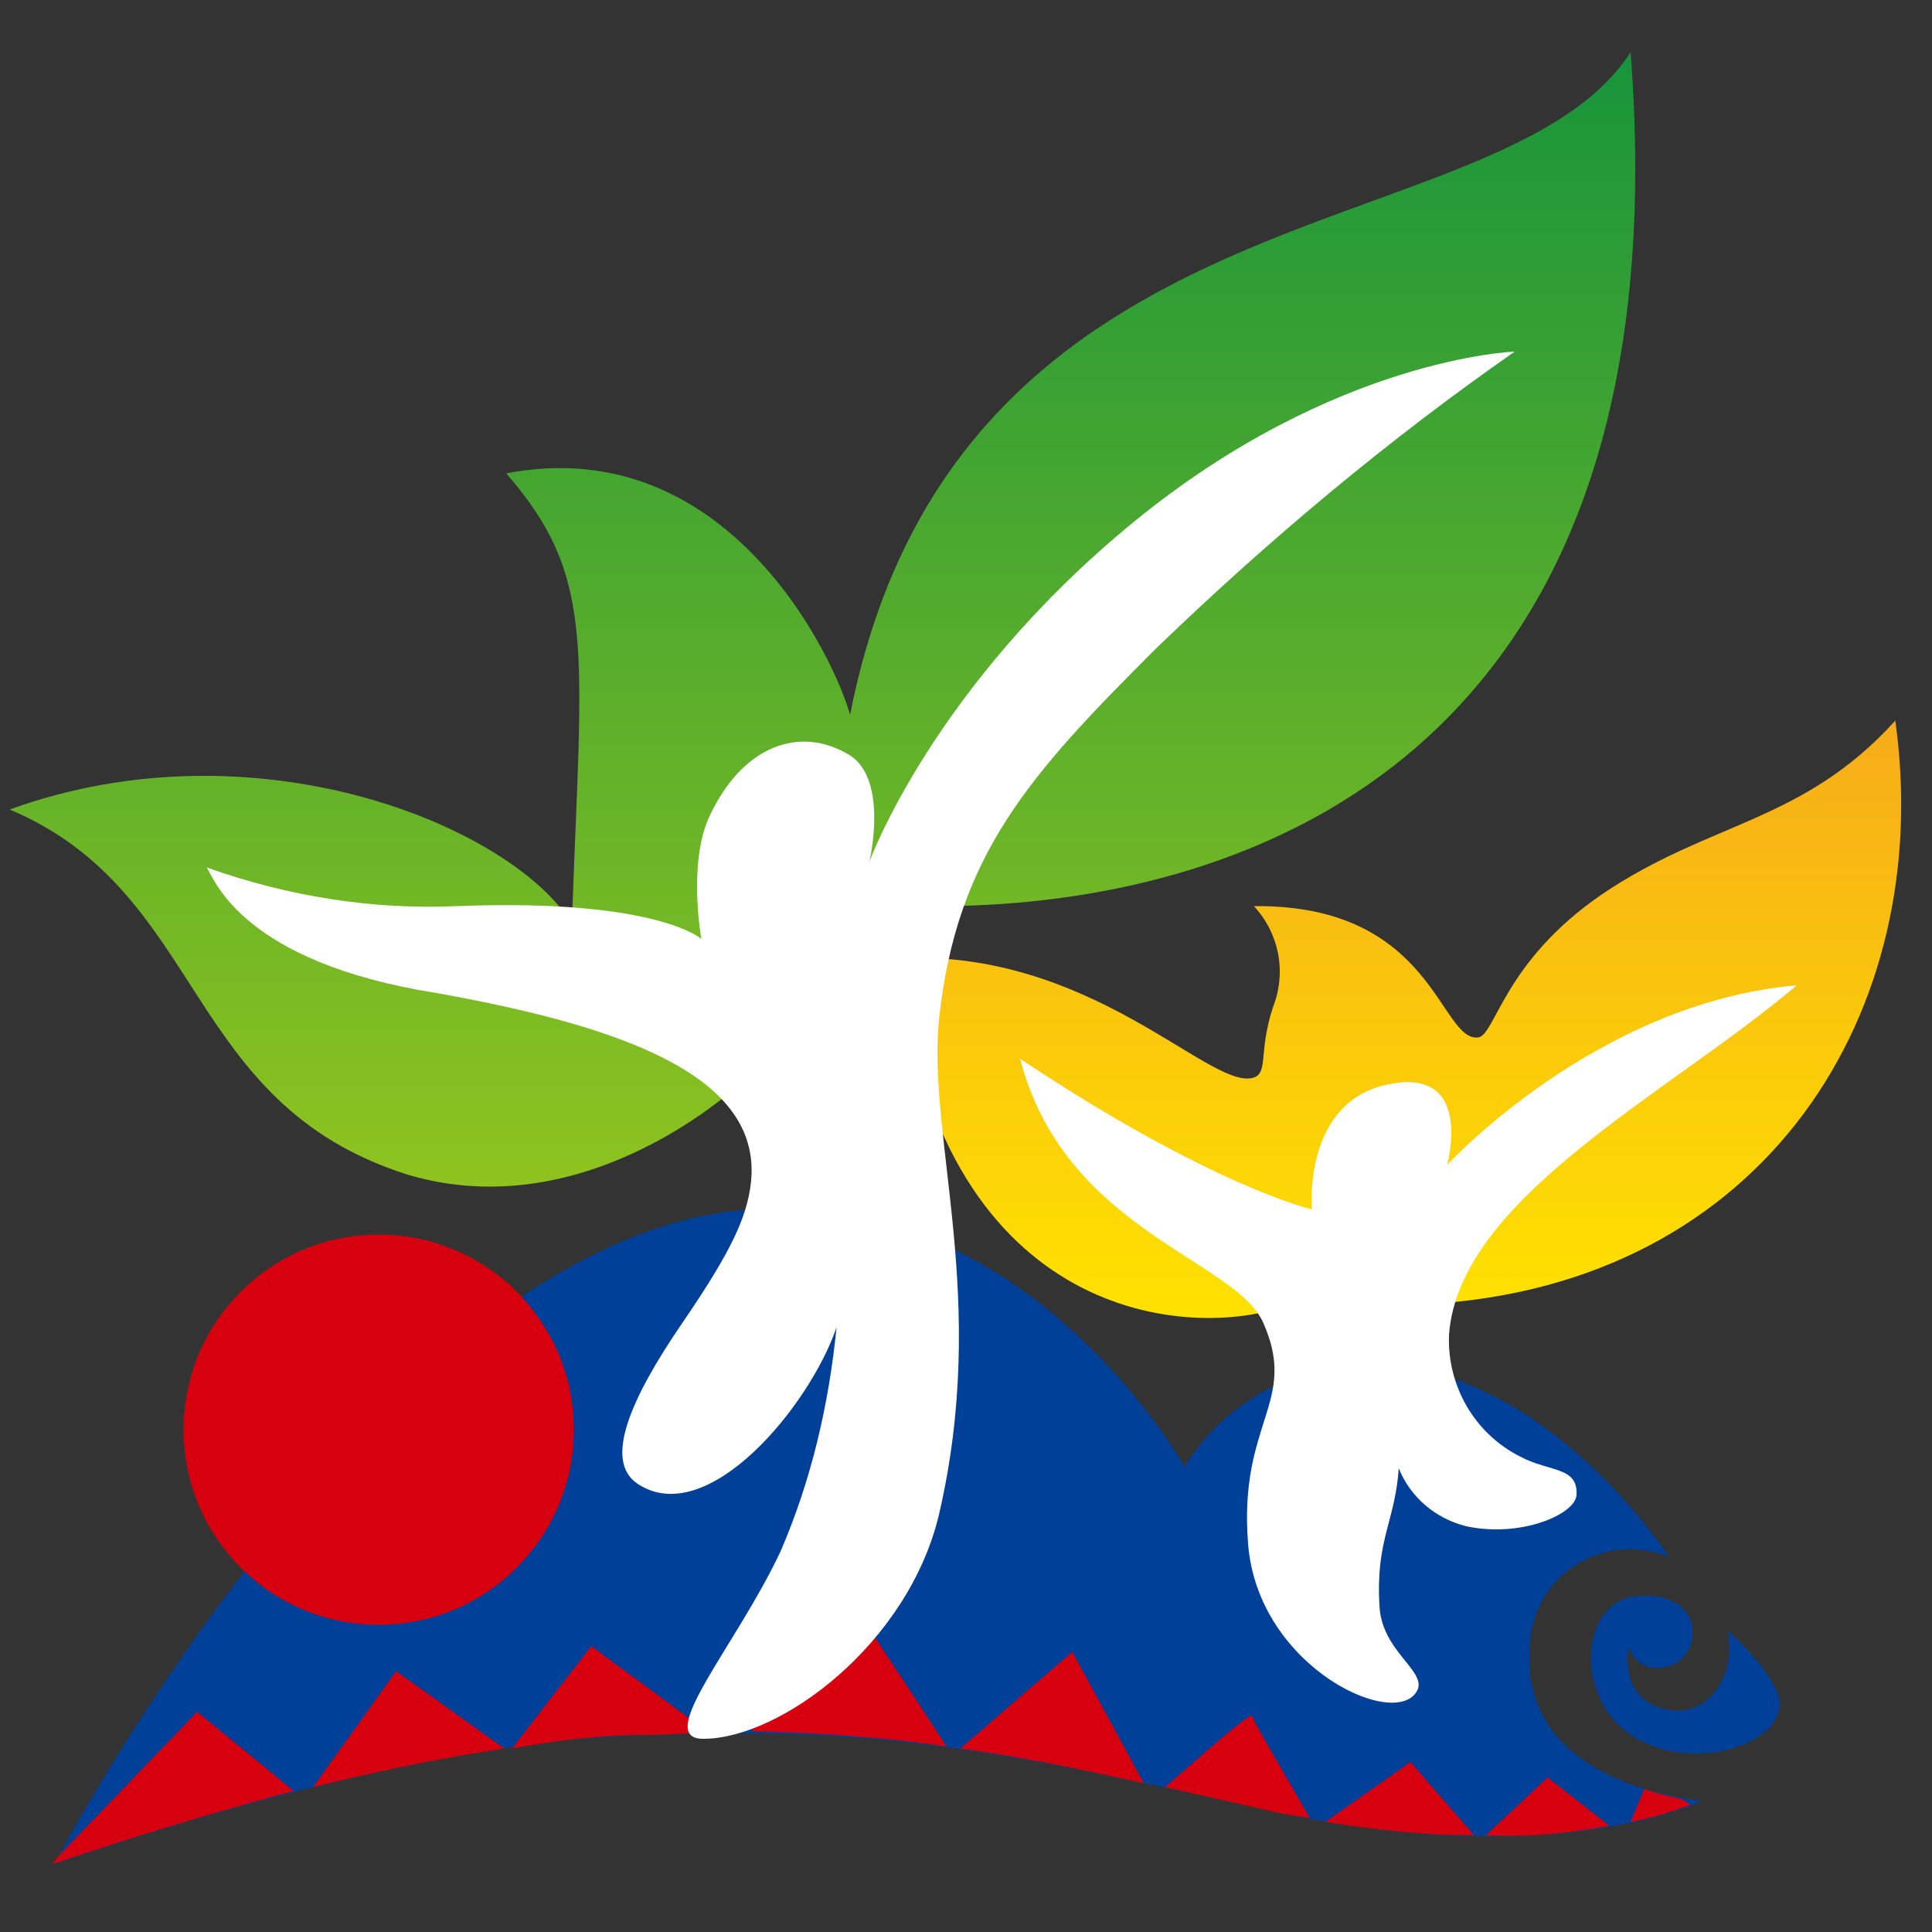 <?xml version="1.0" encoding="utf-8"?>
<!-- Generator: Adobe Illustrator 23.0.2, SVG Export Plug-In . SVG Version: 6.00 Build 0)  -->
<svg version="1.1" id="logo" xmlns="http://www.w3.org/2000/svg" xmlns:xlink="http://www.w3.org/1999/xlink" x="0px" y="0px"
	 viewBox="0 0 100 100" style="enable-background:new 0 0 100 100;" xml:space="preserve">
<rect x="0" y="0" width="100" height="100" fill="#333333" stroke="none"/>
<style type="text/css">
	.st0{fill:#004098;}
	.st1{fill:#D7000F;}
	.st2{fill:url(#SVGID_1_);}
	.st3{fill:url(#SVGID_2_);}
	.st4{fill:#FFFFFF;}
</style>
<g>
	<title>logo</title>
	<path class="st0" d="M2.8,96.5c0,0,17-32.7,36.1-33.9c14.4-1,22.4,13.3,22.4,13.3c2.2-3.5,6.1-5.5,10.2-5.3
		c8.4,0.5,14.3,9.1,14.9,10c-2.6-1.1-5.7,0.1-6.8,2.7c-0.2,0.5-0.4,1.1-0.4,1.7c-0.8,7.5,8.9,8.2,8.9,8.2s-7.6,3.8-22.4,0.5
		c-14.8-3.3-20.2-4.3-32.3-3.9C20.5,90.1,2.8,96.5,2.8,96.5z"/>
	<path class="st0" d="M89.4,84.4c1.3,1.1,2.9,3,2.7,4c-0.3,2.2-5.4,3.5-8.2,1c-2.4-2.1-2-6.7,1-6.8c3.5-0.2,3.3,3.4,1.2,3.7
		c-0.8,0.2-1.6-0.3-1.8-1.1c0,0,0,0,0,0c0,0-0.6,2.9,2.1,3.3C88.9,88.9,89.9,85.9,89.4,84.4z"/>
	<path class="st1" d="M26.1,90.5l-5.6-4l-4.3,6C19.4,91.7,22.8,91,26.1,90.5z"/>
	<path class="st1" d="M49,90.4l-5-7.6l-5.1,6.8C42.3,89.7,45.7,89.9,49,90.4z"/>
	<path class="st1" d="M10.2,88.6l-7.3,7.6l-0.2,0.3c0,0,5.4-1.9,12.5-3.8L10.2,88.6z"/>
	<path class="st1" d="M33.4,89.8c1.1,0,2.2-0.1,3.3-0.1l-6.1-4.5l-4.1,5.3C28.7,90.1,31,89.8,33.4,89.8z"/>
	<path class="st1" d="M83.3,94.5L80.1,92l-3.2,3C79.1,95.1,81.2,94.9,83.3,94.5z"/>
	<path class="st1" d="M87,93.1c-0.6-0.1-1.3-0.3-1.9-0.5l-0.7,1.7c1.1-0.2,2.1-0.5,3.1-0.9L87,93.1z"/>
	<path class="st1" d="M76.3,95L73,91.2l-4.4,3.1C71.1,94.7,73.7,95,76.3,95z"/>
	<path class="st1" d="M55.5,85.5l-5.8,5c2.9,0.4,5.9,1,9.5,1.8L55.5,85.5z"/>
	<path class="st1" d="M64.8,88.8c-0.1-0.2-3.1,2.5-4.5,3.7l5.3,1.2c0.8,0.2,1.5,0.3,2.2,0.4C67,92.7,64.8,89,64.8,88.8z"/>
	<circle class="st1" cx="19.6" cy="74" r="10.1"/>
	
		<linearGradient id="SVGID_1_" gradientUnits="userSpaceOnUse" x1="209.592" y1="-316.62" x2="209.592" y2="-257.932" gradientTransform="matrix(1 0 0 -1 -167.02 -255.22)">
		<stop  offset="0" style="stop-color:#8FC31F"/>
		<stop  offset="1" style="stop-color:#18943B"/>
	</linearGradient>
	<path class="st2" d="M0.5,41.9c12.7-4.6,25.9,0.8,29.1,5.9c0.5-14.3,1.3-17.9-3.4-23.3c11.5-2.2,17,9.6,17.8,12.5
		C49.5,9,77.7,13.1,84.4,2.7c3,38.8-22.8,44.2-35.8,44.2C44.5,49.4,38.4,56,38.4,56s-7.9,7.6-17.3,4.8C9.4,57.1,10.7,46.2,0.5,41.9z
		"/>
	
		<linearGradient id="SVGID_2_" gradientUnits="userSpaceOnUse" x1="239.59" y1="-323.387" x2="239.59" y2="-292.452" gradientTransform="matrix(1 0 0 -1 -167.02 -255.22)">
		<stop  offset="0" style="stop-color:#FFE200"/>
		<stop  offset="1" style="stop-color:#F6AC19"/>
	</linearGradient>
	<path class="st3" d="M64.9,46.9c9.3-0.1,9.6,7,11.6,6.8c0.9-0.1,1.3-3.9,6.4-7.4c5.6-3.8,10.4-3.7,15.2-9
		c2.1,15-6.7,29.2-24.2,30.2c-3.9,0.2-5.4-0.5-7.7,0.2c-5,1.6-17.7,0.5-19.7-18.1c9.9-0.5,16,6.7,18.3,6.2c0.9-0.2,0.3-1.3,1.1-3.7
		C66.6,50.3,66.2,48.3,64.9,46.9z"/>
	<path class="st4" d="M10.7,44.9c4.2,1.5,8.6,2.2,13,2c10.3-0.4,12.6,1.7,12.6,1.7s-0.7-3.9,0.4-6.3c1.7-3.7,4.7-4.8,7.3-3.2
		c2,1.3,1,5.5,1,5.5s3.3-9.1,13.7-17.6s19.7-8.8,19.7-8.8c-6.6,4.6-12.8,9.8-18.6,15.4C53.4,40,49.5,44.2,48.6,52.8
		c-0.6,6.2,2.6,14.4,0,25.6C47,85.1,40.4,90,36.4,90c-2.6,0,1.7-4.8,4-9.7c1.6-3.7,2.5-7.6,2.9-11.6c-1.4,4.1-6.7,10.5-10.3,8.1
		c-1.8-1.2-0.3-4.5,2.3-8.3c2.6-3.8,3.5-5.7,3.6-7.7c0.2-5.2-6.8-7.7-16.3-9.4C12.5,49.8,11.1,45.5,10.7,44.9z"/>
	<path class="st4" d="M67.9,62.6c0,0-0.5-5.7,4.1-6.5c4.3-0.8,2.9,4.2,2.9,4.2S82.6,51.9,93,51C86.4,56.6,75.5,62,75,69.1
		c-0.1,2.6,1.3,5.1,3.7,6.3c1.5,0.8,3,0.5,2.9,2c-0.1,1-2.9,2.2-5.7,1.6c-1.6-0.4-2.9-1.5-3.5-3c-0.2,2.8-1.2,3.7-1,7.1
		c0.1,2.3,2.3,3.3,2,4.3c-0.9,2.3-8.3-1-8.8-7.5c-0.5-6.3,2.6-7.3,0.8-11.4c-1.4-3.3-10.3-4.8-12.6-13.7
		C62.7,61.4,67.9,62.6,67.9,62.6z"/>
</g>
</svg>
